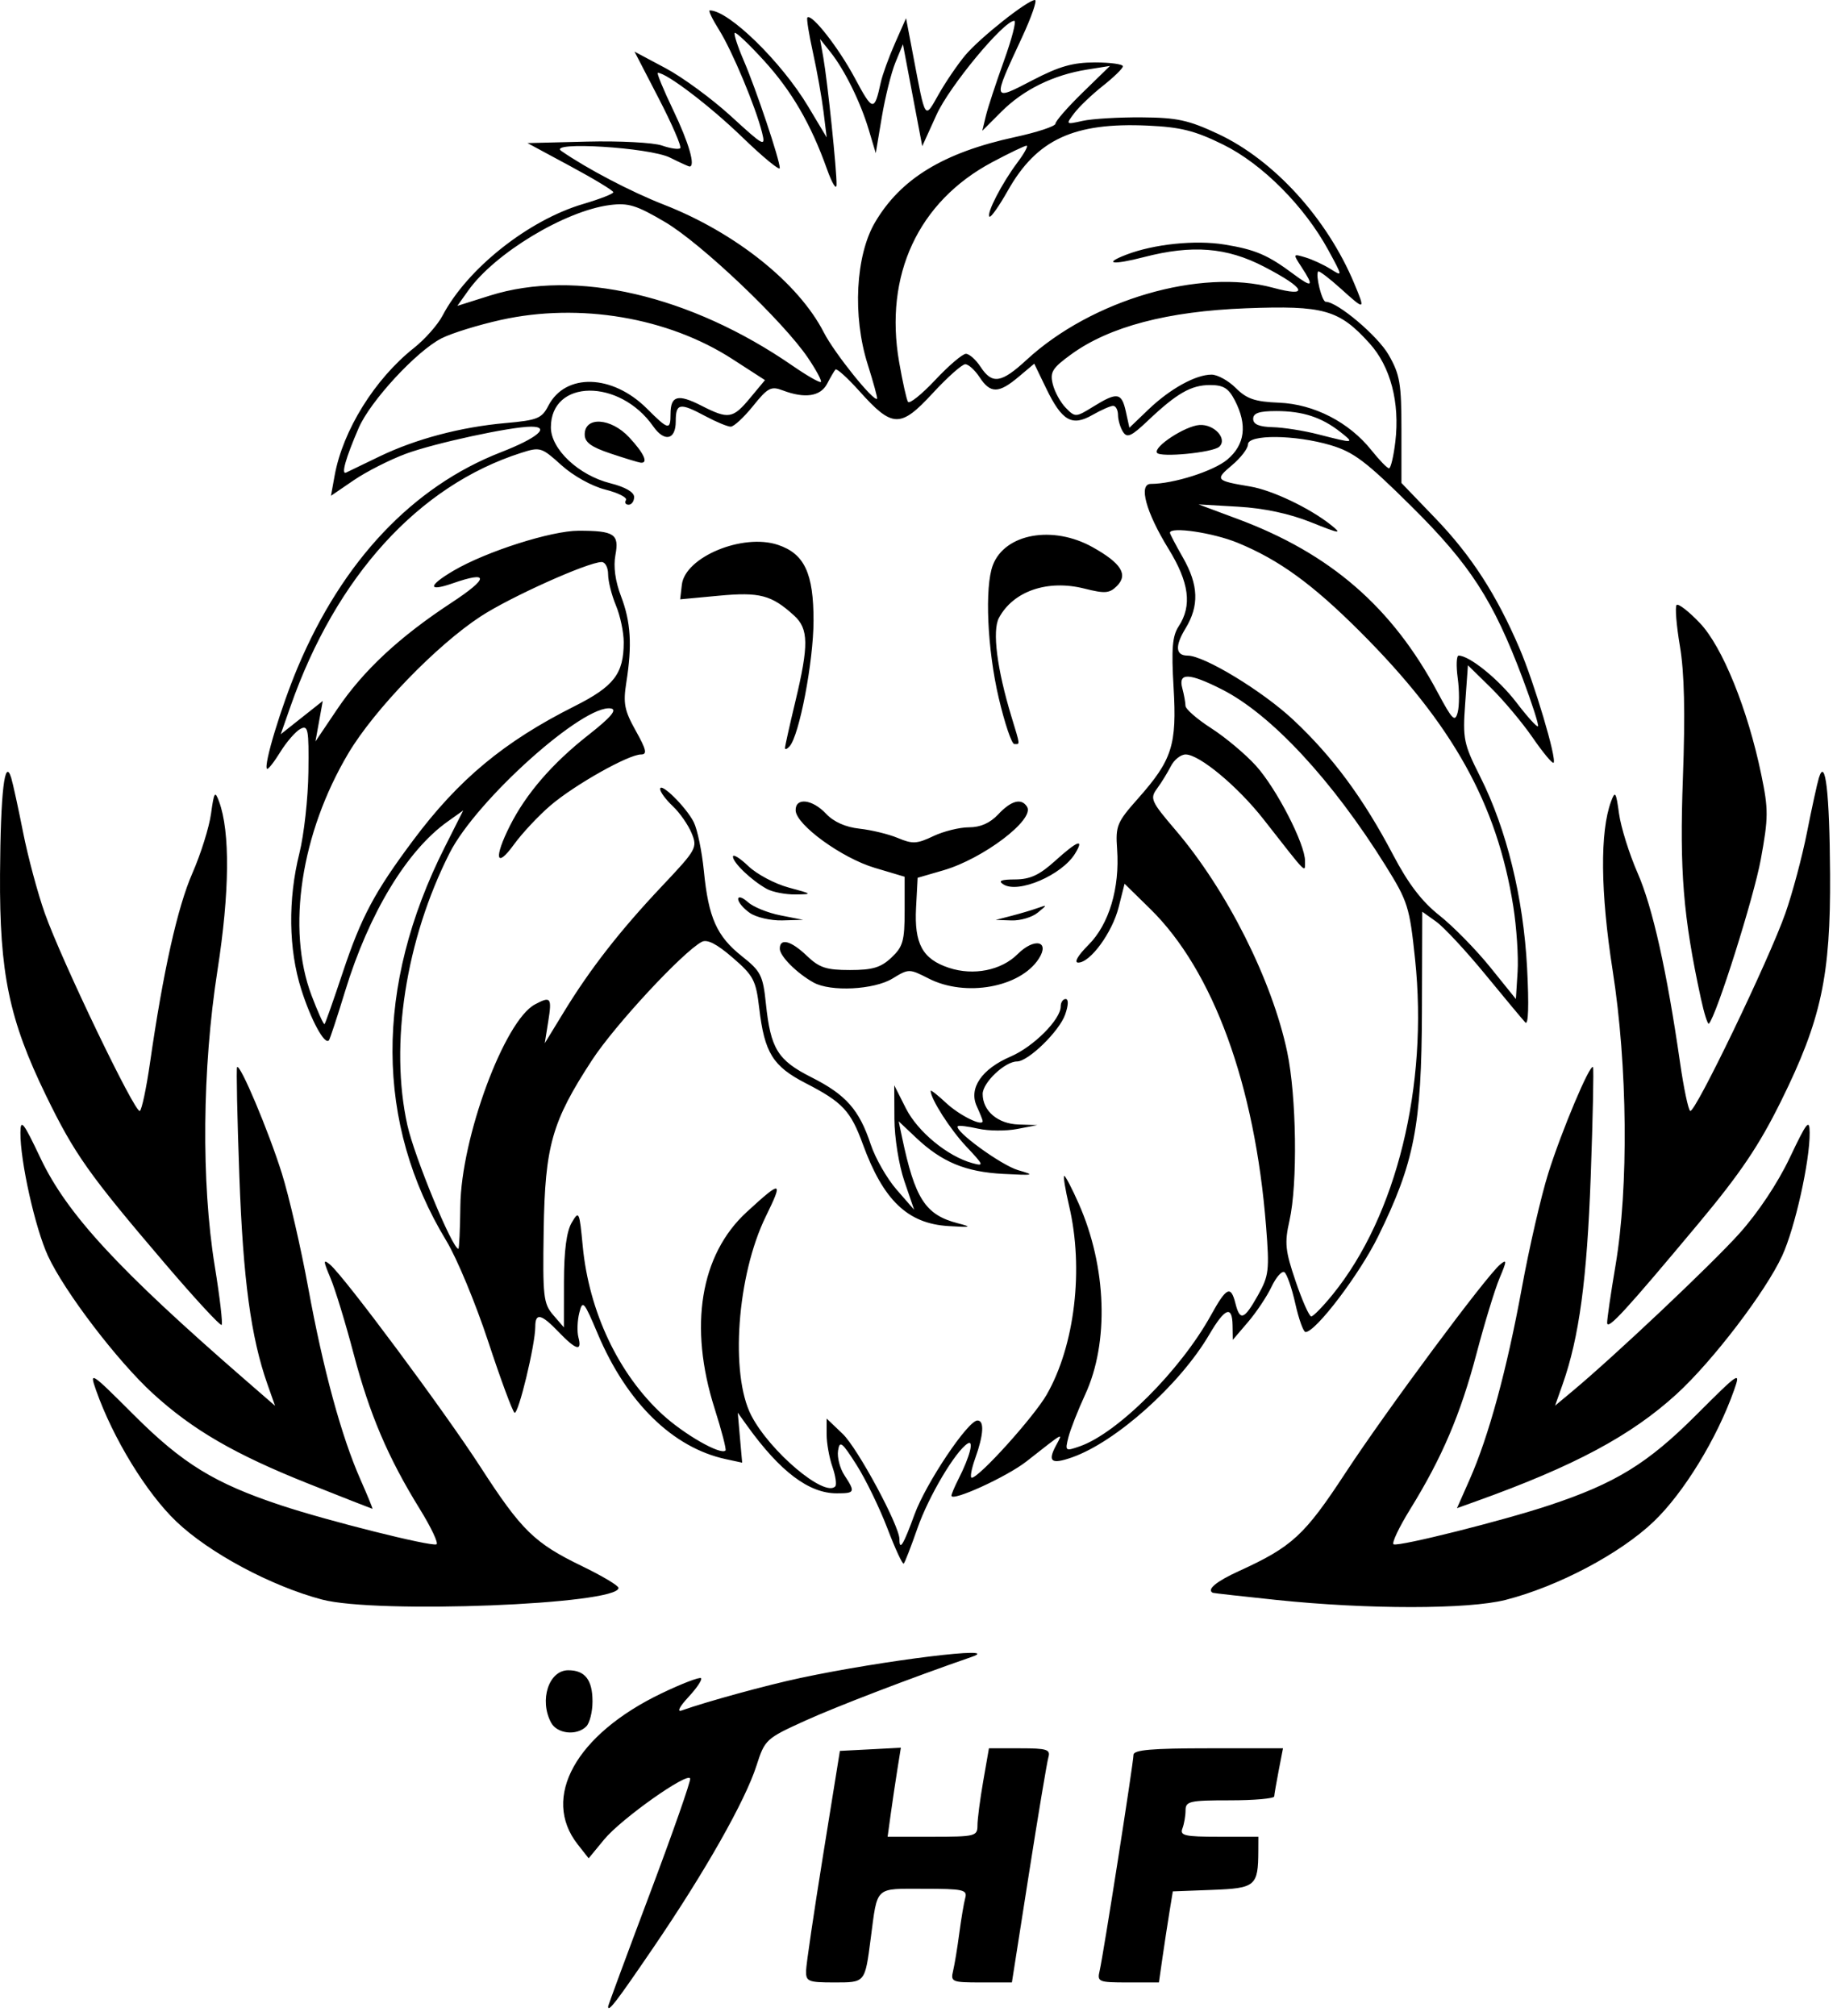 <svg viewBox="0 0 113 124" fill="none" xmlns="http://www.w3.org/2000/svg">
<g clip-path="url(#clip0_526_1933)">
<path d="M37.407 123.401C37.407 123.336 38.562 120.213 39.974 116.462C41.386 112.71 42.502 109.523 42.454 109.379C42.312 108.953 38.211 111.858 37.168 113.123L36.21 114.286L35.537 113.43C33.27 110.548 35.426 106.664 40.698 104.138C41.945 103.54 43.036 103.122 43.123 103.209C43.21 103.296 42.859 103.819 42.344 104.373C41.803 104.954 41.626 105.301 41.927 105.195C43.514 104.634 47.155 103.637 49.247 103.192C54.315 102.113 61.819 101.191 59.773 101.899C56.048 103.188 51.463 104.945 49.514 105.83C47.113 106.921 47.048 106.981 46.532 108.593C45.836 110.761 43.372 115.108 40.201 119.76C37.887 123.154 37.407 123.779 37.407 123.401ZM49.584 121.2C49.593 120.804 50.066 117.6 50.633 114.08L51.665 107.68L53.54 107.583L55.415 107.485L55.194 108.863C55.073 109.62 54.89 110.852 54.787 111.6L54.6 112.96H57.364C59.986 112.96 60.127 112.924 60.127 112.266C60.127 111.885 60.286 110.661 60.48 109.546L60.833 107.52H62.742C64.408 107.52 64.63 107.591 64.489 108.08C64.4 108.388 63.859 111.628 63.286 115.28L62.245 121.92H60.351C58.55 121.92 58.466 121.885 58.63 121.2C58.724 120.804 58.896 119.76 59.011 118.88C59.127 118 59.291 117.028 59.376 116.72C59.514 116.219 59.247 116.16 56.824 116.16C53.777 116.16 53.988 115.964 53.563 119.2C53.201 121.964 53.238 121.92 51.306 121.92C49.711 121.92 49.569 121.86 49.584 121.2ZM67.643 121.2C67.872 120.216 69.721 108.418 69.725 107.92C69.727 107.619 70.862 107.52 74.324 107.52H78.921L78.658 108.88C78.514 109.628 78.389 110.348 78.381 110.48C78.373 110.612 77.143 110.72 75.647 110.72C73.179 110.72 72.927 110.777 72.927 111.334C72.927 111.671 72.84 112.175 72.733 112.454C72.567 112.888 72.885 112.96 74.973 112.96H77.407L77.403 113.84C77.393 115.991 77.233 116.126 74.582 116.227L72.144 116.32L71.935 117.6C71.82 118.304 71.628 119.564 71.507 120.4L71.289 121.92H69.382C67.569 121.92 67.483 121.885 67.643 121.2ZM33.899 105.941C33.158 104.556 33.76 102.72 34.955 102.72C35.986 102.72 36.447 103.313 36.447 104.64C36.447 105.274 36.275 105.965 36.063 106.176C35.475 106.764 34.269 106.633 33.899 105.941ZM19.807 98.372C16.679 97.544 12.875 95.508 10.851 93.578C9.008 91.82 6.954 88.462 5.909 85.501C5.486 84.301 5.569 84.356 8.239 87.024C11.232 90.015 13.196 91.221 17.282 92.577C20.146 93.528 26.475 95.115 26.847 94.977C26.989 94.923 26.527 93.944 25.82 92.8C23.865 89.636 22.732 86.975 21.747 83.238C21.255 81.369 20.617 79.282 20.329 78.601C19.878 77.53 19.874 77.417 20.296 77.767C21.162 78.486 27.328 86.777 29.538 90.193C32.083 94.13 32.872 94.9 35.815 96.324C37.043 96.918 38.047 97.517 38.047 97.656C38.047 98.678 23.172 99.262 19.807 98.372ZM78.527 98.397C76.415 98.176 74.651 97.979 74.607 97.958C74.203 97.766 74.808 97.261 76.207 96.623C79.487 95.126 80.24 94.432 82.766 90.58C85.273 86.758 91.416 78.483 92.278 77.767C92.701 77.417 92.697 77.53 92.245 78.601C91.958 79.282 91.32 81.369 90.828 83.238C89.843 86.975 88.71 89.636 86.755 92.8C86.048 93.944 85.586 94.923 85.728 94.977C86.099 95.115 92.429 93.528 95.293 92.577C99.379 91.221 101.343 90.015 104.336 87.024C107.006 84.356 107.089 84.301 106.666 85.501C105.621 88.462 103.567 91.82 101.724 93.578C99.653 95.553 95.846 97.566 92.62 98.392C90.317 98.981 84.148 98.984 78.527 98.397ZM54.583 93.985C54.098 92.717 53.243 90.96 52.682 90.08C51.788 88.676 51.65 88.57 51.551 89.219C51.489 89.625 51.665 90.304 51.943 90.727C52.626 91.769 52.596 91.84 51.471 91.84C49.757 91.84 47.986 90.504 45.955 87.677L45.382 86.88L45.517 88.417L45.653 89.954L44.65 89.738C41.39 89.035 38.555 86.263 36.771 82.035C35.921 80.02 35.838 79.926 35.635 80.736C35.514 81.217 35.49 81.896 35.581 82.245C35.815 83.137 35.437 83.036 34.367 81.92C33.295 80.8 32.927 80.716 32.927 81.591C32.927 82.695 31.882 87.025 31.65 86.882C31.528 86.806 30.797 84.831 30.027 82.492C29.256 80.153 28.101 77.374 27.459 76.315C23.075 69.086 23.038 60.677 27.352 52.111L28.494 49.843L27.527 50.532C25.025 52.313 22.688 56.182 21.228 60.96C20.744 62.544 20.297 63.901 20.234 63.977C19.974 64.291 19.132 62.743 18.531 60.846C17.748 58.374 17.706 55.323 18.416 52.48C18.701 51.336 18.951 49.083 18.971 47.473C19.004 44.838 18.954 44.574 18.476 44.829C18.184 44.984 17.627 45.625 17.239 46.253C16.852 46.88 16.485 47.344 16.424 47.283C16.202 47.061 17.293 43.464 18.32 41.027C21.08 34.483 25.395 29.92 30.82 27.81C33.054 26.941 33.879 26.24 32.669 26.24C31.415 26.24 26.723 27.256 24.965 27.907C23.976 28.274 22.535 29.006 21.763 29.533L20.359 30.492L20.585 29.246C21.09 26.464 23.054 23.306 25.468 21.396C26.139 20.865 26.927 19.974 27.22 19.415C28.738 16.523 32.505 13.534 35.887 12.541C36.898 12.243 37.727 11.92 37.727 11.822C37.727 11.723 36.539 11.004 35.087 10.222L32.447 8.8L36.106 8.709C38.118 8.659 40.193 8.768 40.718 8.95C41.242 9.133 41.748 9.206 41.843 9.111C41.937 9.017 41.343 7.643 40.523 6.058L39.031 3.175L40.945 4.195C41.998 4.756 43.817 6.093 44.987 7.166C46.994 9.005 47.102 9.061 46.878 8.158C46.485 6.578 45.038 3.122 44.233 1.84C43.818 1.18 43.56 0.64 43.659 0.64C44.83 0.64 48.063 3.795 49.711 6.546L50.853 8.452L50.657 6.866C50.549 5.994 50.257 4.359 50.008 3.233C49.759 2.107 49.604 1.137 49.664 1.076C49.927 0.814 51.584 2.93 52.592 4.816C53.686 6.864 53.785 6.88 54.179 5.07C54.281 4.602 54.673 3.522 55.049 2.67L55.734 1.12L56.161 3.36C56.947 7.489 56.858 7.353 57.75 5.783C58.18 5.026 58.91 3.956 59.372 3.404C60.268 2.333 63.21 0 63.664 0C63.813 0 63.451 1.044 62.858 2.32C61.03 6.252 61.025 6.232 63.494 4.945C65.151 4.081 65.993 3.84 67.351 3.84C68.306 3.84 69.081 3.948 69.073 4.08C69.065 4.212 68.511 4.752 67.842 5.28C67.174 5.808 66.384 6.561 66.087 6.954C65.549 7.664 65.552 7.667 66.597 7.434C67.175 7.305 68.804 7.208 70.218 7.217C72.408 7.232 73.107 7.384 74.93 8.237C78.365 9.844 81.633 13.433 83.305 17.436C83.999 19.097 83.976 19.106 82.499 17.772C81.779 17.122 81.144 16.637 81.087 16.695C80.901 16.884 81.317 18.56 81.55 18.56C82.268 18.56 84.749 20.653 85.421 21.826C86.115 23.038 86.207 23.584 86.207 26.451V29.703L88.311 31.891C90.505 34.174 92.052 36.566 93.469 39.87C94.376 41.983 95.779 46.695 95.565 46.909C95.493 46.981 94.913 46.284 94.276 45.36C93.639 44.436 92.483 43.058 91.707 42.297L90.297 40.914L90.129 43.257C89.971 45.451 90.03 45.738 91.053 47.769C92.675 50.992 93.709 55.206 93.936 59.52C94.057 61.835 94.017 63.081 93.827 62.88C93.66 62.704 92.552 61.374 91.363 59.925C90.174 58.476 88.815 57.016 88.344 56.68L87.487 56.07L87.468 62.195C87.445 69.237 87.004 71.5 84.773 76.041C83.629 78.369 80.933 81.92 80.309 81.92C80.177 81.92 79.893 81.13 79.677 80.165C79.461 79.201 79.158 78.333 79.004 78.238C78.85 78.143 78.496 78.547 78.216 79.136C77.937 79.726 77.286 80.701 76.771 81.304L75.834 82.4L75.82 81.52C75.802 80.258 75.351 80.431 74.39 82.07C72.574 85.169 68.635 88.69 65.928 89.634C64.672 90.072 64.43 89.891 64.954 88.907C65.397 88.077 65.525 88.008 63.141 89.877C61.931 90.826 58.527 92.379 58.527 91.983C58.527 91.887 58.725 91.419 58.967 90.944C59.659 89.582 59.932 88.525 59.526 88.776C58.774 89.241 57.119 92.031 56.437 93.983C56.043 95.111 55.663 96.092 55.592 96.162C55.522 96.233 55.067 95.253 54.583 93.985ZM56.253 93.144C56.955 91.22 59.54 87.36 60.127 87.36C60.559 87.36 60.509 88.23 59.991 89.68C59.755 90.34 59.658 90.88 59.775 90.88C60.227 90.88 63.609 87.128 64.391 85.76C66.118 82.739 66.675 78.03 65.764 74.16C65.526 73.148 65.392 72.32 65.467 72.32C65.542 72.32 65.943 73.09 66.359 74.031C68.076 77.914 68.233 82.566 66.753 85.765C66.305 86.736 65.839 87.922 65.719 88.4C65.507 89.242 65.53 89.26 66.421 88.949C68.746 88.139 72.624 84.263 74.49 80.885C75.444 79.159 75.712 79.029 75.996 80.16C76.273 81.263 76.532 81.169 77.381 79.659C78.054 78.461 78.094 78.125 77.88 75.419C77.192 66.709 74.632 59.699 70.752 55.895L69.176 54.351L68.814 55.788C68.422 57.346 67.071 59.2 66.328 59.2C66.048 59.2 66.297 58.769 66.958 58.108C68.222 56.844 68.887 54.619 68.717 52.229C68.615 50.788 68.704 50.572 70.01 49.101C72.106 46.737 72.4 45.819 72.191 42.274C72.05 39.893 72.115 39.112 72.502 38.522C73.34 37.243 73.154 35.824 71.875 33.748C70.489 31.497 70.017 29.76 70.792 29.76C72.181 29.76 74.652 28.974 75.497 28.263C76.584 27.348 76.739 26.132 75.959 24.624C75.57 23.872 75.259 23.68 74.43 23.68C73.27 23.68 72.383 24.189 70.594 25.886C69.588 26.84 69.33 26.954 69.079 26.558C68.913 26.295 68.775 25.828 68.772 25.52C68.769 25.212 68.635 24.96 68.473 24.96C68.312 24.96 67.738 25.212 67.2 25.52C65.935 26.243 65.327 25.893 64.353 23.883L63.62 22.367L62.649 23.183C61.432 24.207 60.92 24.211 60.258 23.2C59.97 22.76 59.573 22.4 59.376 22.4C59.18 22.4 58.275 23.206 57.365 24.192C55.387 26.334 54.895 26.32 52.87 24.061C52.134 23.241 51.469 22.639 51.393 22.725C51.317 22.81 51.086 23.204 50.88 23.6C50.473 24.381 49.511 24.526 48.155 24.011C47.429 23.735 47.23 23.839 46.321 24.971C45.759 25.669 45.142 26.24 44.949 26.24C44.756 26.24 44.061 25.952 43.404 25.6C41.811 24.746 41.567 24.788 41.567 25.92C41.567 27.056 40.873 27.207 40.182 26.221C38.11 23.263 33.887 23.304 33.887 26.282C33.887 27.626 35.592 29.229 37.544 29.721C38.46 29.951 39.007 30.267 39.007 30.565C39.007 30.826 38.855 31.04 38.669 31.04C38.482 31.04 38.408 30.913 38.505 30.757C38.601 30.601 38.031 30.311 37.238 30.111C36.406 29.901 35.261 29.265 34.532 28.606C33.312 27.503 33.225 27.477 32.057 27.851C25.745 29.869 20.669 35.451 17.864 43.458L17.269 45.156L18.561 44.133L19.853 43.11L19.629 44.355L19.404 45.6L20.742 43.615C22.342 41.242 24.565 39.171 27.768 37.069C30.082 35.551 30.11 35.085 27.839 35.877C26.29 36.417 26.325 36.02 27.908 35.092C29.919 33.913 33.913 32.64 35.598 32.64C37.789 32.64 38.098 32.844 37.857 34.131C37.723 34.844 37.844 35.732 38.202 36.671C38.804 38.246 38.891 39.67 38.526 41.979C38.324 43.256 38.41 43.693 39.106 44.939C39.763 46.114 39.826 46.4 39.43 46.4C38.661 46.4 35.339 48.272 33.86 49.538C33.125 50.167 32.11 51.252 31.605 51.949C30.509 53.462 30.367 52.771 31.366 50.787C32.36 48.813 33.973 46.947 36.182 45.212C37.564 44.127 37.975 43.649 37.591 43.573C35.955 43.249 29.316 49.188 27.66 52.456C24.957 57.789 23.956 64.238 25.059 69.198C25.492 71.144 27.826 76.801 28.196 76.8C28.246 76.799 28.301 75.611 28.318 74.16C28.367 69.968 31.028 62.776 32.902 61.774C33.878 61.251 33.958 61.35 33.727 62.8L33.51 64.16L34.683 62.24C36.305 59.583 38.143 57.227 40.727 54.491C42.85 52.243 42.913 52.131 42.541 51.233C42.329 50.722 41.808 49.976 41.382 49.576C40.956 49.176 40.608 48.704 40.608 48.528C40.608 48.06 42.2 49.626 42.674 50.56C42.897 51 43.177 52.351 43.297 53.562C43.581 56.441 44.09 57.583 45.64 58.81C46.802 59.731 46.932 59.987 47.112 61.716C47.404 64.505 47.837 65.205 49.919 66.256C52.041 67.327 52.852 68.246 53.561 70.38C53.843 71.229 54.559 72.481 55.153 73.162L56.232 74.4L55.63 72.64C55.293 71.653 55.024 69.972 55.018 68.812L55.008 66.744L55.727 68.168C56.453 69.601 58.282 71.109 59.807 71.531C60.552 71.737 60.527 71.666 59.443 70.516C58.454 69.467 57.248 67.582 57.248 67.088C57.248 67.008 57.676 67.343 58.199 67.832C59.014 68.593 60.447 69.303 60.447 68.945C60.447 68.882 60.283 68.469 60.082 68.028C59.579 66.924 60.39 65.739 62.169 64.977C63.571 64.375 65.248 62.698 65.248 61.895C65.248 61.645 65.384 61.44 65.551 61.44C65.736 61.44 65.725 61.812 65.522 62.392C65.165 63.418 63.255 65.28 62.559 65.28C61.82 65.28 60.447 66.579 60.447 67.278C60.447 68.325 61.377 69.116 62.657 69.157L63.807 69.194L62.565 69.433C61.881 69.565 60.805 69.557 60.173 69.414C59.542 69.272 58.978 69.202 58.921 69.26C58.655 69.525 61.593 71.667 62.636 71.967C63.701 72.274 63.616 72.295 61.713 72.195C59.39 72.072 57.937 71.469 56.344 69.964L55.281 68.96L55.482 69.92C56.28 73.722 56.918 74.711 58.907 75.228C59.83 75.468 59.755 75.49 58.336 75.403C55.832 75.25 54.338 73.82 53.078 70.374C52.325 68.312 51.831 67.786 49.556 66.614C47.541 65.577 47.026 64.745 46.703 62.009C46.499 60.28 46.355 60.007 45.063 58.891C44.087 58.047 43.499 57.747 43.167 57.924C41.999 58.546 37.819 63.05 36.419 65.194C33.948 68.98 33.527 70.46 33.444 75.655C33.379 79.746 33.427 80.173 34.03 80.873L34.688 81.636L34.691 78.818C34.694 76.926 34.849 75.737 35.164 75.2C35.615 74.43 35.641 74.484 35.846 76.64C36.23 80.668 38.045 84.502 40.742 86.984C42.085 88.22 44.331 89.503 44.629 89.205C44.691 89.143 44.388 87.977 43.955 86.614C42.355 81.575 43.076 77.163 45.929 74.543C48.089 72.559 48.198 72.584 47.105 74.816C45.338 78.424 44.896 84.503 46.214 87.053C47.354 89.257 50.703 92.091 51.375 91.419C51.478 91.317 51.401 90.772 51.205 90.209C51.008 89.645 50.848 88.747 50.848 88.212V87.24L51.834 88.18C52.757 89.059 55.328 93.83 55.328 94.663C55.328 95.411 55.574 95.006 56.253 93.144ZM50.047 60.427C49.022 59.859 47.967 58.804 47.967 58.344C47.967 57.666 48.66 57.85 49.639 58.789C50.398 59.515 50.829 59.657 52.283 59.657C53.674 59.657 54.182 59.505 54.834 58.893C55.545 58.224 55.647 57.865 55.647 56.024L55.647 53.92L53.807 53.372C51.781 52.769 48.967 50.725 48.943 49.84C48.92 49.026 49.967 49.143 50.819 50.05C51.286 50.547 52.014 50.871 52.875 50.964C53.608 51.044 54.67 51.302 55.235 51.539C56.129 51.915 56.41 51.9 57.406 51.425C58.035 51.125 59.023 50.88 59.602 50.88C60.312 50.88 60.901 50.619 61.407 50.08C62.208 49.228 62.837 49.065 63.18 49.62C63.662 50.4 60.481 52.812 58.031 53.524L56.447 53.984L56.35 55.823C56.233 58.045 56.748 58.986 58.377 59.523C59.885 60.021 61.598 59.678 62.598 58.678C63.625 57.652 64.606 57.868 63.897 58.964C62.754 60.73 59.392 61.335 57.128 60.181C55.928 59.569 55.902 59.569 54.901 60.18C53.766 60.872 51.098 61.007 50.047 60.427ZM46.119 56.142C45.727 55.868 45.407 55.486 45.407 55.292C45.407 55.099 45.675 55.183 46.003 55.479C46.33 55.776 47.23 56.142 48.003 56.294L49.407 56.57L48.119 56.605C47.41 56.624 46.51 56.416 46.119 56.142ZM62.207 56.327C62.735 56.191 63.455 55.978 63.807 55.853C64.438 55.631 64.439 55.635 63.826 56.134C63.485 56.412 62.765 56.625 62.226 56.607L61.247 56.575L62.207 56.327ZM47.167 54.667C46.232 54.149 45.087 53.058 45.087 52.684C45.087 52.506 45.513 52.768 46.033 53.266C46.553 53.764 47.669 54.357 48.513 54.584C49.987 54.981 50.003 54.997 48.927 55.009C48.311 55.015 47.519 54.861 47.167 54.667ZM61.725 54.392C61.376 54.171 61.57 54.089 62.447 54.085C63.363 54.081 63.937 53.816 64.885 52.96C66.288 51.693 66.721 51.532 66.13 52.498C65.322 53.818 62.641 54.971 61.725 54.392ZM48.287 46.004C48.287 45.892 48.574 44.603 48.925 43.14C49.758 39.665 49.744 38.672 48.847 37.856C47.46 36.592 46.733 36.401 44.221 36.636L41.839 36.859L41.943 35.96C42.14 34.257 45.683 32.785 47.848 33.507C49.484 34.052 50.048 35.254 50.043 38.184C50.039 40.683 49.165 45.252 48.566 45.904C48.413 46.071 48.287 46.116 48.287 46.004ZM61.434 42.92C60.73 39.922 60.561 36.104 61.073 34.758C61.812 32.815 64.761 32.283 67.209 33.651C68.97 34.635 69.409 35.335 68.706 36.038C68.249 36.495 67.973 36.517 66.697 36.196C64.438 35.627 62.325 36.355 61.446 38.004C61.028 38.79 61.325 41.133 62.216 44.07C62.77 45.895 62.756 45.76 62.394 45.76C62.233 45.76 61.801 44.482 61.434 42.92ZM37.567 27.894C36.359 27.491 35.967 27.203 35.967 26.72C35.967 25.593 37.58 25.694 38.698 26.892C39.616 27.874 39.904 28.507 39.407 28.454C39.275 28.44 38.447 28.188 37.567 27.894ZM71.17 27.845C70.944 27.478 72.897 26.2 73.779 26.138C74.689 26.073 75.523 26.987 75 27.474C74.612 27.835 71.359 28.15 71.17 27.845ZM81.987 79.6C85.906 74.766 87.867 66.774 87.045 58.981C86.707 55.768 86.602 55.436 85.229 53.234C81.956 47.982 78.197 43.935 75.165 42.399C73.146 41.376 72.467 41.354 72.726 42.32C72.832 42.716 72.921 43.205 72.923 43.407C72.925 43.608 73.64 44.23 74.51 44.789C75.381 45.348 76.618 46.386 77.26 47.096C78.527 48.498 80.293 51.932 80.276 52.96C80.265 53.69 80.492 53.919 77.727 50.39C76.143 48.367 73.779 46.4 72.933 46.4C72.634 46.4 72.225 46.724 72.024 47.12C71.822 47.516 71.44 48.136 71.175 48.497C70.724 49.112 70.798 49.277 72.317 51.057C75.465 54.745 78.25 60.279 79.18 64.696C79.755 67.431 79.828 72.809 79.32 75.067C79.009 76.445 79.056 76.907 79.699 78.8C80.103 79.988 80.534 80.96 80.659 80.96C80.783 80.96 81.381 80.348 81.987 79.6ZM21.072 59.84C22.22 56.396 23.028 54.876 25.414 51.68C28.211 47.932 31.006 45.611 35.343 43.431C37.772 42.21 38.367 41.435 38.367 39.495C38.367 38.881 38.151 37.862 37.887 37.231C37.623 36.599 37.407 35.739 37.407 35.321C37.407 34.902 37.227 34.562 37.007 34.565C36.151 34.577 31.39 36.717 29.567 37.909C26.842 39.693 23.024 43.642 21.428 46.329C18.509 51.242 17.615 57.128 19.165 61.222C19.553 62.246 19.913 63.038 19.965 62.982C20.017 62.926 20.515 61.512 21.072 59.84ZM93.086 55.736C92.085 49.434 89.35 44.53 83.672 38.857C80.733 35.92 78.683 34.431 76.135 33.383C74.624 32.761 71.967 32.369 71.967 32.767C71.967 32.837 72.326 33.521 72.764 34.287C73.73 35.978 73.776 37.255 72.919 38.659C72.264 39.734 72.312 40.32 73.055 40.32C74.075 40.32 77.66 42.498 79.55 44.266C81.975 46.535 83.861 49.086 85.702 52.588C86.635 54.362 87.467 55.449 88.546 56.301C89.384 56.964 90.785 58.391 91.659 59.472L93.247 61.439L93.353 59.759C93.41 58.836 93.29 57.025 93.086 55.736ZM93.66 41.714C91.856 36.916 90.44 34.726 86.819 31.138C84.03 28.374 83.272 27.801 81.85 27.378C79.673 26.732 76.767 26.705 76.767 27.332C76.767 27.58 76.324 28.156 75.782 28.612C74.722 29.504 74.774 29.564 76.91 29.921C78.265 30.148 80.588 31.257 81.887 32.298C82.584 32.856 82.424 32.833 80.651 32.122C79.32 31.588 77.768 31.256 76.171 31.163L73.727 31.021L76.138 31.919C81.831 34.041 85.631 37.334 88.428 42.57C89.34 44.277 89.503 44.44 89.668 43.808C89.773 43.408 89.774 42.459 89.669 41.7C89.566 40.941 89.591 40.32 89.726 40.32C90.392 40.32 92.202 41.788 93.28 43.202C93.945 44.073 94.542 44.733 94.607 44.667C94.672 44.602 94.246 43.273 93.66 41.714ZM23.327 28.08C25.57 26.997 28.338 26.263 31.104 26.018C33.056 25.844 33.327 25.735 33.729 24.957C34.78 22.924 37.675 23.009 39.8 25.134C41.116 26.45 41.247 26.479 41.247 25.459C41.247 24.331 41.697 24.21 43.144 24.948C44.815 25.8 45.078 25.758 46.151 24.465L47.056 23.377L45.054 22.084C41.089 19.521 35.657 18.602 30.811 19.675C29.423 19.983 27.782 20.491 27.165 20.804C25.629 21.584 22.779 24.666 22.064 26.32C21.259 28.182 20.967 29.222 21.294 29.062C21.444 28.989 22.359 28.547 23.327 28.08ZM85.832 27.165C86.117 24.755 85.538 22.547 84.245 21.116C82.372 19.042 81.436 18.777 76.635 18.96C71.83 19.144 68.25 20.085 65.909 21.781C64.729 22.636 64.577 22.879 64.759 23.623C64.874 24.094 65.234 24.752 65.56 25.083C66.14 25.674 66.174 25.672 67.257 25.003C68.726 24.096 68.996 24.138 69.255 25.313L69.473 26.306L70.64 25.188C71.975 23.91 73.549 23.04 74.526 23.04C74.895 23.04 75.568 23.412 76.022 23.866C76.691 24.534 77.196 24.706 78.678 24.766C80.829 24.854 82.983 25.962 84.362 27.69C84.849 28.301 85.335 28.8 85.443 28.8C85.55 28.8 85.725 28.064 85.832 27.165ZM82.448 26.566C81.296 25.66 80.132 25.28 78.507 25.28C77.458 25.28 77.087 25.405 77.087 25.76C77.087 26.096 77.448 26.249 78.287 26.271C78.947 26.288 80.207 26.486 81.087 26.713C83.31 27.284 83.355 27.279 82.448 26.566ZM59.416 21.76C59.623 21.76 60.029 22.12 60.317 22.56C61.033 23.653 61.59 23.569 63.152 22.128C67.15 18.443 73.839 16.484 78.299 17.694C80.574 18.31 80.333 17.739 77.754 16.4C75.463 15.21 73.335 15.041 70.358 15.814C68.44 16.311 67.822 16.224 69.283 15.663C70.975 15.012 73.529 14.747 75.313 15.038C77.216 15.347 77.987 15.677 79.567 16.856C80.739 17.731 80.853 17.632 80.063 16.427C79.523 15.602 79.524 15.598 80.303 15.831C80.734 15.961 81.428 16.282 81.845 16.545C82.598 17.021 82.597 17.015 81.712 15.388C80.237 12.678 77.645 10.077 75.239 8.892C73.498 8.035 72.637 7.819 70.601 7.725C66.054 7.517 63.771 8.577 61.997 11.72C61.454 12.682 60.945 13.404 60.865 13.324C60.669 13.129 61.625 11.278 62.581 10C63.01 9.428 63.265 8.96 63.148 8.96C63.032 8.96 62.08 9.417 61.032 9.975C56.484 12.399 54.378 16.923 55.309 22.269C55.518 23.467 55.762 24.567 55.853 24.713C55.943 24.86 56.697 24.255 57.529 23.37C58.36 22.484 59.209 21.76 59.416 21.76ZM53.368 22.386C52.436 19.44 52.63 15.717 53.821 13.684C55.4 10.99 58.038 9.382 62.447 8.428C63.811 8.133 64.927 7.762 64.927 7.605C64.927 7.447 65.681 6.584 66.603 5.686L68.279 4.054L66.857 4.281C64.79 4.612 62.955 5.514 61.607 6.862L60.424 8.045L60.64 7.142C60.758 6.646 61.258 5.124 61.749 3.76C62.241 2.396 62.531 1.28 62.394 1.28C61.738 1.28 58.406 5.301 57.612 7.05L56.731 8.991L56.136 5.856L55.542 2.72L55.081 3.84C54.827 4.456 54.451 5.964 54.245 7.191L53.871 9.421L53.444 7.991C52.931 6.274 51.955 4.295 51.081 3.2L50.443 2.4L50.642 3.52C50.903 4.989 51.481 10.541 51.459 11.36C51.449 11.712 51.184 11.28 50.87 10.4C49.883 7.629 48.697 5.589 46.982 3.714C46.07 2.715 45.266 1.954 45.197 2.024C45.128 2.093 45.375 2.854 45.746 3.715C46.511 5.49 47.967 9.831 47.967 10.335C47.967 10.518 46.923 9.658 45.647 8.424C43.673 6.515 41 4.48 40.466 4.48C40.382 4.48 40.811 5.52 41.42 6.791C42.376 8.786 42.796 10.24 42.417 10.24C42.356 10.24 41.816 9.994 41.217 9.694C39.968 9.067 33.659 8.679 34.527 9.283C36.092 10.37 38.83 11.804 40.833 12.585C45.237 14.304 49.123 17.408 50.679 20.45C51.327 21.716 53.746 24.728 53.951 24.523C53.99 24.484 53.727 23.523 53.368 22.386ZM49.699 22.006C48.184 19.766 43.136 14.969 40.916 13.66C39.154 12.62 38.651 12.464 37.521 12.609C34.764 12.962 30.443 15.568 28.808 17.863L28.133 18.811L30.13 18.181C35.411 16.515 42.47 18.152 48.767 22.502C49.647 23.11 50.425 23.554 50.495 23.489C50.565 23.425 50.207 22.757 49.699 22.006ZM18.979 91.248C14.464 89.452 11.855 87.941 9.408 85.704C7.221 83.706 3.957 79.425 2.947 77.23C2.158 75.515 1.241 71.406 1.256 69.652C1.264 68.783 1.438 69.005 2.492 71.228C4.123 74.666 7.266 78.07 15.083 84.861L16.919 86.456L16.454 85.139C15.434 82.248 14.953 78.687 14.723 72.32C14.592 68.712 14.53 65.701 14.584 65.629C14.764 65.39 16.524 69.566 17.337 72.16C17.778 73.568 18.509 76.736 18.96 79.2C19.883 84.24 21.002 88.345 22.178 91.004C22.615 91.992 22.944 92.797 22.91 92.793C22.875 92.789 21.107 92.094 18.979 91.248ZM90.407 90.98C91.573 88.344 92.695 84.226 93.615 79.2C94.066 76.736 94.796 73.568 95.238 72.16C96.051 69.566 97.811 65.39 97.991 65.629C98.045 65.701 97.982 68.712 97.852 72.32C97.622 78.684 97.141 82.248 96.122 85.135L95.659 86.447L96.693 85.586C99.282 83.431 105.266 77.782 106.984 75.871C108.142 74.584 109.354 72.763 110.095 71.201C111.141 68.997 111.311 68.781 111.319 69.652C111.334 71.406 110.417 75.515 109.628 77.23C108.613 79.435 105.351 83.709 103.139 85.73C100.334 88.294 96.835 90.165 90.796 92.331L89.624 92.752L90.407 90.98ZM10.169 77.733C5.462 72.22 4.589 70.989 2.828 67.37C0.557 62.704 -0.035 59.852 0.002 53.76C0.032 48.74 0.289 46.527 0.69 47.84C0.797 48.192 1.127 49.704 1.423 51.2C1.719 52.696 2.318 54.928 2.754 56.16C3.787 59.075 8.317 68.499 8.601 68.324C8.722 68.249 9.003 66.922 9.226 65.374C10.04 59.725 10.919 55.792 11.836 53.698C12.352 52.52 12.868 50.874 12.982 50.04C13.166 48.699 13.223 48.612 13.474 49.291C14.162 51.15 14.127 54.877 13.377 59.68C12.438 65.697 12.374 72.726 13.211 77.869C13.522 79.777 13.712 81.402 13.633 81.481C13.555 81.559 11.996 79.873 10.169 77.733ZM98.861 81.357C98.854 81.135 99.084 79.551 99.374 77.837C100.19 73.007 100.119 65.554 99.199 59.68C98.448 54.876 98.412 51.152 99.101 49.291C99.352 48.612 99.409 48.699 99.592 50.04C99.707 50.874 100.222 52.52 100.738 53.698C101.656 55.792 102.535 59.725 103.349 65.374C103.572 66.922 103.852 68.249 103.97 68.322C104.256 68.498 108.826 59.009 109.827 56.16C110.26 54.928 110.856 52.696 111.152 51.2C111.448 49.704 111.778 48.192 111.885 47.84C112.286 46.527 112.543 48.74 112.573 53.76C112.611 60.024 112.029 62.721 109.562 67.71C108.204 70.457 107.058 72.157 104.492 75.23C99.994 80.615 98.876 81.831 98.861 81.357ZM104.622 61.382C103.538 56.37 103.311 53.576 103.521 47.84C103.668 43.837 103.612 41.366 103.337 39.739C103.12 38.452 103.029 37.312 103.134 37.206C103.24 37.101 103.884 37.601 104.566 38.318C105.954 39.777 107.511 43.621 108.343 47.644C108.787 49.788 108.784 50.273 108.313 52.85C107.883 55.199 105.576 62.498 105.119 62.955C105.048 63.026 104.824 62.318 104.622 61.382Z" fill="black"/>
</g>
<defs>
<clipPath id="clip0_526_1933">
<rect width="112.575" height="123.499" fill="white"/>
</clipPath>
</defs>
</svg>
